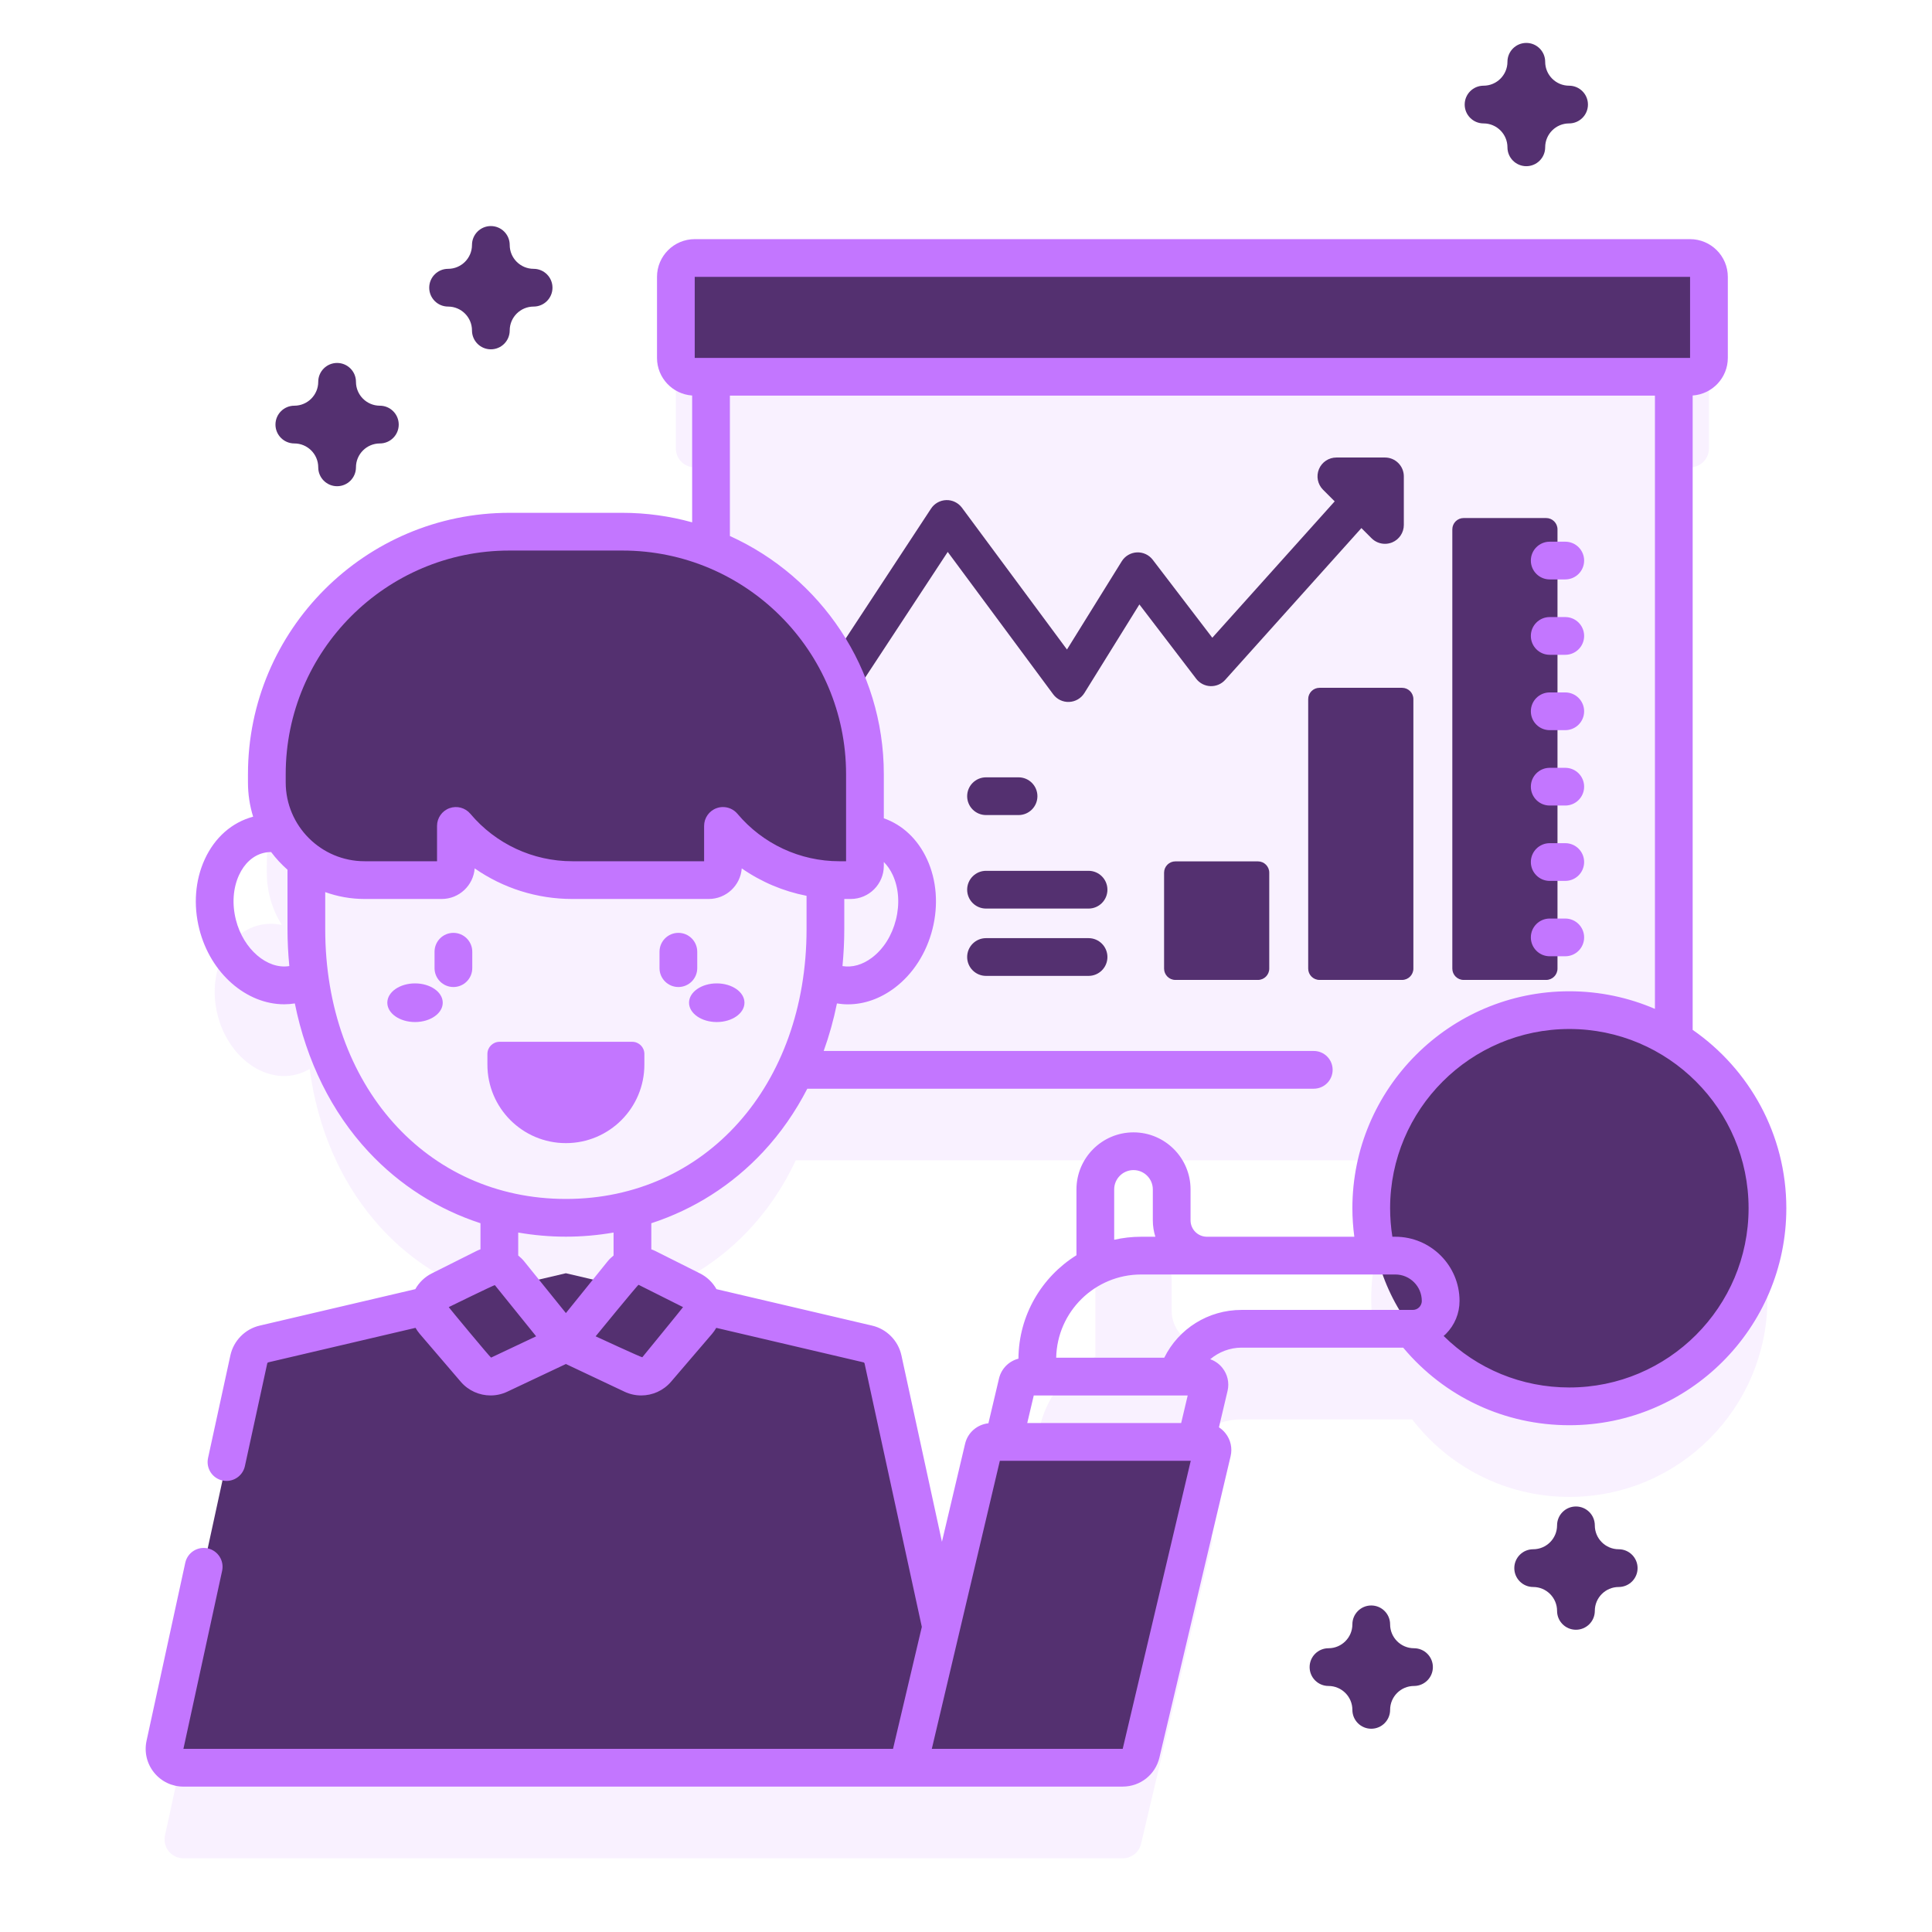 <svg width="110" height="110" viewBox="0 0 110 110" fill="none" xmlns="http://www.w3.org/2000/svg">
<g clip-path="url(#clip0_1_283)">
<path opacity="0.1" d="M95.298 64.365V26.608H96.226C96.82 26.608 97.3 26.127 97.3 25.534V20.92C97.3 20.327 96.82 19.846 96.226 19.846H39.555C38.962 19.846 38.481 20.327 38.481 20.92V25.534C38.481 26.127 38.962 26.608 39.555 26.608H40.483V36.383C38.92 35.769 37.221 35.428 35.44 35.428H28.999C21.374 35.428 15.193 41.609 15.193 49.234V49.702C15.193 50.79 15.506 51.805 16.046 52.662C15.614 52.572 15.169 52.571 14.731 52.681C12.846 53.157 11.797 55.444 12.389 57.79C12.981 60.136 14.989 61.652 16.874 61.176C17.144 61.108 17.396 60.998 17.629 60.861C18.552 67.717 22.841 72.512 28.431 74.001V78.537L15.029 81.677C14.596 81.778 14.261 82.119 14.166 82.553L9.394 104.501C9.248 105.17 9.758 105.803 10.444 105.803H63.922C64.42 105.803 64.853 105.461 64.967 104.976L69.02 87.819C69.088 87.529 68.869 87.252 68.571 87.252H68.102L68.846 84.101C68.914 83.811 68.695 83.534 68.398 83.534H67.016C67.508 81.924 68.993 80.812 70.69 80.812H80.403C82.465 83.496 85.706 85.228 89.352 85.228C95.581 85.228 100.631 80.178 100.631 73.949C100.631 69.902 98.499 66.355 95.298 64.365ZM69.366 76.646H68.718C67.61 76.646 66.711 75.747 66.711 74.639V72.876C66.711 71.675 65.738 70.702 64.537 70.702C63.336 70.702 62.363 71.675 62.363 72.876V77.252C60.406 78.216 59.059 80.229 59.059 82.557V83.534H58.372C58.159 83.534 57.973 83.681 57.924 83.889L57.129 87.252H56.442C56.228 87.252 56.043 87.399 55.993 87.607L53.587 97.794L50.273 82.553C50.179 82.119 49.843 81.778 49.41 81.677L36.008 78.537V74.001C40.045 72.926 43.403 70.124 45.305 66.069H81.285C79.299 68.102 78.073 70.882 78.073 73.949C78.073 74.879 78.187 75.781 78.4 76.646H69.366Z" fill="#C376FF"/>
<path d="M47.558 40.284C47.356 40.284 47.151 40.227 46.969 40.107C46.473 39.782 46.336 39.116 46.661 38.62L53.009 28.958C53.202 28.665 53.526 28.484 53.877 28.474C54.224 28.462 54.561 28.627 54.77 28.909L60.749 36.981L63.867 31.958C64.053 31.658 64.375 31.468 64.727 31.451C65.08 31.434 65.419 31.591 65.633 31.872L69.024 36.31L77.24 27.154C77.636 26.713 78.315 26.676 78.757 27.072C79.199 27.468 79.235 28.148 78.839 28.589L69.757 38.709C69.544 38.948 69.236 39.076 68.916 39.066C68.596 39.053 68.299 38.899 68.105 38.644L64.872 34.414L61.741 39.458C61.553 39.761 61.228 39.95 60.872 39.965C60.519 39.981 60.177 39.817 59.965 39.531L53.96 31.424L48.457 39.799C48.251 40.114 47.908 40.284 47.558 40.284Z" fill="#543070"/>
<path d="M78.854 30.963C78.575 30.963 78.3 30.854 78.094 30.649L75.328 27.883C75.021 27.575 74.929 27.113 75.095 26.712C75.261 26.311 75.653 26.049 76.088 26.049H78.854C79.447 26.049 79.928 26.53 79.928 27.123V29.889C79.928 30.324 79.666 30.715 79.265 30.882C79.132 30.936 78.993 30.963 78.854 30.963Z" fill="#543070"/>
<path d="M96.226 14.69H39.555C38.962 14.69 38.481 15.171 38.481 15.764V20.378C38.481 20.971 38.962 21.452 39.555 21.452H96.226C96.82 21.452 97.3 20.971 97.3 20.378V15.764C97.3 15.171 96.82 14.69 96.226 14.69Z" fill="#543070"/>
<path d="M89.352 80.072C95.582 80.072 100.631 75.022 100.631 68.792C100.631 62.563 95.582 57.513 89.352 57.513C83.123 57.513 78.073 62.563 78.073 68.792C78.073 75.022 83.123 80.072 89.352 80.072Z" fill="#543070"/>
<path d="M55.329 100.647L50.273 77.397C50.179 76.963 49.843 76.622 49.41 76.52L32.219 72.493L15.029 76.52C14.596 76.622 14.26 76.963 14.166 77.397L9.394 99.344C9.248 100.014 9.758 100.647 10.444 100.647H55.329V100.647Z" fill="#543070"/>
<path d="M36.64 100.647L33.917 76.472H30.522L27.799 100.647H36.64Z" fill="#543070"/>
<path d="M15.193 44.078V44.546C15.193 47.618 17.684 50.11 20.757 50.11H25.148C25.595 50.11 25.957 49.747 25.957 49.3V47.025C27.546 48.911 29.923 50.11 32.582 50.11H40.354C40.801 50.11 41.163 49.748 41.163 49.301V47.025C42.752 48.911 45.129 50.11 47.788 50.11H48.437C48.884 50.11 49.246 49.748 49.246 49.301V44.079C49.246 36.454 43.065 30.273 35.44 30.273H28.999C21.374 30.272 15.193 36.453 15.193 44.078Z" fill="#543070"/>
<path d="M27.601 72.191L25.068 73.462C24.399 73.798 24.223 74.672 24.71 75.241L27.053 77.976C27.391 78.37 27.951 78.489 28.42 78.268L32.22 76.473L29.014 72.497C28.674 72.075 28.085 71.948 27.601 72.191Z" fill="#543070"/>
<path d="M36.839 72.191L39.372 73.462C40.041 73.798 40.217 74.672 39.73 75.241L37.386 77.976C37.048 78.37 36.489 78.489 36.02 78.268L32.22 76.473L35.425 72.497C35.766 72.075 36.354 71.948 36.839 72.191Z" fill="#543070"/>
<path d="M25.815 56.197C25.222 56.197 24.741 55.715 24.741 55.122V54.188C24.741 53.594 25.222 53.113 25.815 53.113C26.408 53.113 26.889 53.594 26.889 54.188V55.122C26.889 55.716 26.408 56.197 25.815 56.197Z" fill="#C376FF"/>
<path d="M38.624 56.197C38.031 56.197 37.55 55.715 37.55 55.122V54.188C37.55 53.594 38.031 53.113 38.624 53.113C39.217 53.113 39.698 53.594 39.698 54.188V55.122C39.698 55.716 39.217 56.197 38.624 56.197Z" fill="#C376FF"/>
<path d="M36.688 60.007V60.616C36.688 63.084 34.688 65.085 32.22 65.085C29.751 65.085 27.751 63.084 27.751 60.616V60.007C27.751 59.626 28.06 59.316 28.442 59.316H35.998C36.379 59.316 36.688 59.626 36.688 60.007Z" fill="#C376FF"/>
<path d="M40.809 58.191C41.681 58.191 42.387 57.698 42.387 57.09C42.387 56.483 41.681 55.99 40.809 55.99C39.938 55.99 39.231 56.483 39.231 57.09C39.231 57.698 39.938 58.191 40.809 58.191Z" fill="#C376FF"/>
<path d="M23.63 58.191C24.502 58.191 25.208 57.698 25.208 57.09C25.208 56.483 24.502 55.99 23.63 55.99C22.758 55.99 22.052 56.483 22.052 57.09C22.052 57.698 22.758 58.191 23.63 58.191Z" fill="#C376FF"/>
<path d="M55.993 82.451L51.695 100.647H63.922C64.42 100.647 64.853 100.304 64.967 99.82L69.02 82.662C69.088 82.373 68.869 82.096 68.571 82.096H56.441C56.228 82.096 56.042 82.243 55.993 82.451Z" fill="#543070"/>
<path d="M71.621 55.793H66.922C66.566 55.793 66.278 55.504 66.278 55.148V49.687C66.278 49.331 66.566 49.043 66.922 49.043H71.621C71.978 49.043 72.266 49.331 72.266 49.687V55.148C72.266 55.504 71.978 55.793 71.621 55.793Z" fill="#543070"/>
<path d="M79.827 55.793H75.128C74.772 55.793 74.483 55.504 74.483 55.148V39.805C74.483 39.449 74.772 39.161 75.128 39.161H79.827C80.183 39.161 80.472 39.449 80.472 39.805V55.148C80.472 55.504 80.183 55.793 79.827 55.793Z" fill="#543070"/>
<path d="M88.032 55.793H83.333C82.977 55.793 82.689 55.504 82.689 55.148V30.14C82.689 29.784 82.977 29.495 83.333 29.495H88.032C88.388 29.495 88.677 29.784 88.677 30.14V55.148C88.677 55.504 88.388 55.793 88.032 55.793Z" fill="#543070"/>
<path d="M96.373 58.636V22.518C97.489 22.442 98.375 21.512 98.375 20.378V15.764C98.375 14.579 97.411 13.616 96.226 13.616H39.555C38.371 13.616 37.407 14.579 37.407 15.764V20.378C37.407 21.513 38.292 22.443 39.408 22.519V29.739C38.144 29.389 36.814 29.198 35.44 29.198H28.999C20.794 29.198 14.118 35.873 14.118 44.078V44.546C14.118 45.225 14.221 45.881 14.412 46.499C13.204 46.822 12.226 47.683 11.655 48.93C11.111 50.117 11.001 51.525 11.347 52.896C11.988 55.435 14.039 57.18 16.18 57.18C16.382 57.18 16.585 57.163 16.787 57.131C17.448 60.406 18.88 63.321 20.985 65.578C22.76 67.481 24.941 68.859 27.356 69.646V71.13C27.276 71.159 27.197 71.192 27.119 71.231L24.585 72.502C24.182 72.704 23.86 73.018 23.646 73.399L14.784 75.475C13.953 75.669 13.299 76.334 13.117 77.169L11.845 83.015C11.719 83.595 12.087 84.167 12.666 84.293C12.743 84.31 12.82 84.318 12.896 84.318C13.39 84.318 13.835 83.975 13.944 83.472L15.216 77.626C15.223 77.597 15.245 77.573 15.273 77.567L23.658 75.602C23.727 75.72 23.803 75.834 23.894 75.94L26.237 78.675C26.67 79.179 27.295 79.451 27.931 79.451C28.252 79.451 28.575 79.382 28.878 79.239L32.22 77.661L35.56 79.239C35.864 79.382 36.187 79.451 36.508 79.451C37.144 79.451 37.769 79.179 38.202 78.675L40.545 75.94C40.636 75.834 40.712 75.72 40.781 75.603L49.166 77.567C49.195 77.574 49.217 77.596 49.224 77.625L52.485 92.629L50.845 99.573L10.443 99.572L12.647 89.435C12.773 88.856 12.405 88.284 11.826 88.157C11.246 88.031 10.674 88.399 10.548 88.979L8.343 99.118C8.206 99.757 8.362 100.416 8.773 100.924C9.183 101.431 9.792 101.722 10.444 101.722L63.922 101.721C64.923 101.721 65.783 101.041 66.013 100.067L70.066 82.91C70.174 82.45 70.068 81.975 69.775 81.605C69.668 81.47 69.542 81.356 69.402 81.266L69.894 79.184C69.999 78.725 69.892 78.25 69.598 77.882C69.415 77.651 69.174 77.483 68.905 77.389C69.396 76.975 70.025 76.729 70.69 76.729H79.891C82.247 79.541 85.665 81.146 89.352 81.146C96.164 81.146 101.706 75.604 101.706 68.792C101.706 64.587 99.592 60.868 96.373 58.636ZM39.555 15.764H96.226V20.378H39.555V15.764ZM13.431 52.37C13.204 51.472 13.267 50.569 13.608 49.825C13.912 49.162 14.404 48.715 14.993 48.566C15.139 48.53 15.287 48.511 15.437 48.512C15.712 48.879 16.025 49.216 16.369 49.519V52.896C16.369 53.609 16.406 54.311 16.473 55.003C15.223 55.212 13.853 54.046 13.431 52.37ZM16.267 44.545V44.078C16.267 37.057 21.979 31.346 28.999 31.346H35.44C42.461 31.346 48.172 37.057 48.172 44.078V49.035H47.787C45.546 49.035 43.431 48.05 41.985 46.332C41.776 46.085 41.474 45.95 41.163 45.95C41.039 45.95 40.915 45.971 40.795 46.015C40.371 46.17 40.089 46.573 40.089 47.024V49.035H32.582C30.34 49.035 28.226 48.05 26.779 46.332C26.488 45.987 26.013 45.861 25.589 46.015C25.165 46.17 24.883 46.573 24.883 47.024V49.035H20.757C18.281 49.035 16.267 47.021 16.267 44.545ZM48.437 51.184C49.476 51.184 50.321 50.339 50.321 49.3V49.079C50.523 49.281 50.697 49.53 50.832 49.825C51.172 50.568 51.235 51.472 51.009 52.37C50.782 53.269 50.298 54.035 49.645 54.527C49.108 54.933 48.518 55.097 47.967 55.004C48.033 54.312 48.07 53.61 48.07 52.896V51.184H48.437ZM18.517 52.896V50.793C19.217 51.045 19.971 51.184 20.757 51.184H25.148C26.139 51.184 26.953 50.415 27.026 49.442C28.64 50.566 30.571 51.184 32.581 51.184H40.353C41.344 51.184 42.159 50.415 42.232 49.442C43.338 50.213 44.594 50.745 45.922 51.004V52.896C45.922 61.8 40.159 68.263 32.22 68.263C24.28 68.263 18.517 61.8 18.517 52.896ZM27.961 77.296C27.929 77.311 25.539 74.427 25.549 74.422C25.549 74.422 28.155 73.143 28.177 73.172L30.526 76.084L27.961 77.296ZM32.22 74.761L29.85 71.823C29.747 71.695 29.63 71.583 29.505 71.484V70.176C30.39 70.329 31.296 70.411 32.22 70.411C33.143 70.411 34.049 70.329 34.934 70.176V71.484C34.809 71.583 34.692 71.695 34.589 71.823L32.22 74.761ZM36.57 77.277C36.547 77.303 33.913 76.084 33.913 76.084C33.913 76.084 36.324 73.135 36.357 73.151L38.89 74.422C38.9 74.427 36.57 77.277 36.57 77.277ZM51.323 77.169C51.141 76.333 50.486 75.668 49.655 75.475L40.793 73.399C40.579 73.018 40.257 72.704 39.853 72.502L37.32 71.231C37.242 71.192 37.163 71.16 37.083 71.131V69.646C39.498 68.859 41.678 67.481 43.454 65.578C44.444 64.516 45.283 63.308 45.965 61.986H74.8C75.394 61.986 75.875 61.505 75.875 60.912C75.875 60.319 75.394 59.838 74.8 59.838H46.898C47.21 58.969 47.463 58.066 47.652 57.132C47.86 57.165 48.069 57.183 48.278 57.183C49.2 57.183 50.119 56.862 50.94 56.242C51.982 55.456 52.746 54.267 53.092 52.896C53.438 51.525 53.329 50.117 52.785 48.93C52.26 47.786 51.393 46.967 50.321 46.59V44.078C50.321 38.053 46.719 32.856 41.557 30.518V22.526H94.225V57.442C92.729 56.798 91.082 56.439 89.352 56.439C82.54 56.439 76.999 61.98 76.999 68.792C76.999 69.336 77.038 69.878 77.109 70.415H68.713C68.201 70.412 67.785 69.995 67.785 69.482V67.72C67.785 65.929 66.328 64.472 64.537 64.472C62.746 64.472 61.289 65.929 61.289 67.72V71.468C59.319 72.695 58.002 74.874 57.986 77.357C57.446 77.497 57.013 77.919 56.879 78.487L56.276 81.036C55.634 81.105 55.099 81.563 54.948 82.204L53.63 87.782L51.323 77.169ZM65.782 70.415H64.971C64.444 70.415 63.931 70.476 63.437 70.587V67.72C63.437 67.114 63.93 66.62 64.537 66.62C65.143 66.62 65.637 67.114 65.637 67.72V69.482C65.637 69.808 65.688 70.121 65.782 70.415ZM67.623 79.451L67.251 81.022H58.487L58.858 79.451H67.623ZM63.922 99.573H53.053L56.927 83.171H67.796L63.922 99.573ZM80.802 74.431C80.705 74.528 80.577 74.581 80.44 74.581H70.69C68.79 74.581 67.108 75.647 66.287 77.303H60.135C60.188 74.681 62.336 72.564 64.971 72.564H68.708C68.711 72.564 68.714 72.564 68.718 72.564C68.72 72.564 68.721 72.564 68.723 72.564H79.445C80.275 72.564 80.951 73.239 80.951 74.07C80.951 74.253 80.856 74.377 80.802 74.431ZM89.352 78.997C86.634 78.997 84.094 77.941 82.195 76.064C82.238 76.026 82.282 75.989 82.323 75.948C82.824 75.444 83.1 74.777 83.1 74.069C83.1 72.054 81.46 70.415 79.445 70.415H79.276C79.191 69.88 79.147 69.337 79.147 68.792C79.147 63.165 83.725 58.587 89.352 58.587C94.979 58.587 99.557 63.165 99.557 68.792C99.557 74.419 94.979 78.997 89.352 78.997Z" fill="#C376FF"/>
<path d="M88.234 32.99H89.12C89.713 32.99 90.194 32.509 90.194 31.916C90.194 31.323 89.713 30.842 89.12 30.842H88.234C87.641 30.842 87.16 31.323 87.16 31.916C87.16 32.509 87.641 32.99 88.234 32.99Z" fill="#C376FF"/>
<path d="M88.234 37.282H89.12C89.713 37.282 90.194 36.8 90.194 36.207C90.194 35.614 89.713 35.133 89.12 35.133H88.234C87.641 35.133 87.16 35.614 87.16 36.207C87.16 36.8 87.641 37.282 88.234 37.282Z" fill="#C376FF"/>
<path d="M88.234 41.572H89.12C89.713 41.572 90.194 41.092 90.194 40.498C90.194 39.905 89.713 39.424 89.12 39.424H88.234C87.641 39.424 87.16 39.905 87.16 40.498C87.16 41.092 87.641 41.572 88.234 41.572Z" fill="#C376FF"/>
<path d="M88.234 45.864H89.12C89.713 45.864 90.194 45.383 90.194 44.79C90.194 44.197 89.713 43.716 89.12 43.716H88.234C87.641 43.716 87.16 44.197 87.16 44.79C87.16 45.383 87.641 45.864 88.234 45.864Z" fill="#C376FF"/>
<path d="M88.234 50.155H89.12C89.713 50.155 90.194 49.674 90.194 49.081C90.194 48.488 89.713 48.007 89.12 48.007H88.234C87.641 48.007 87.16 48.488 87.16 49.081C87.16 49.674 87.641 50.155 88.234 50.155Z" fill="#C376FF"/>
<path d="M88.234 54.446H89.12C89.713 54.446 90.194 53.965 90.194 53.372C90.194 52.779 89.713 52.298 89.12 52.298H88.234C87.641 52.298 87.16 52.779 87.16 53.372C87.16 53.965 87.641 54.446 88.234 54.446Z" fill="#C376FF"/>
<path d="M57.992 46.406H56.14C55.547 46.406 55.066 45.925 55.066 45.332C55.066 44.739 55.547 44.258 56.14 44.258H57.992C58.585 44.258 59.066 44.739 59.066 45.332C59.066 45.925 58.585 46.406 57.992 46.406Z" fill="#543070"/>
<path d="M61.978 51.73H56.14C55.547 51.73 55.066 51.249 55.066 50.656C55.066 50.063 55.547 49.581 56.14 49.581H61.978C62.571 49.581 63.052 50.063 63.052 50.656C63.052 51.249 62.571 51.73 61.978 51.73Z" fill="#543070"/>
<path d="M61.978 55.563H56.14C55.547 55.563 55.066 55.082 55.066 54.489C55.066 53.895 55.547 53.414 56.14 53.414H61.978C62.571 53.414 63.052 53.895 63.052 54.489C63.052 55.082 62.571 55.563 61.978 55.563Z" fill="#543070"/>
<path d="M27.947 19.889C27.354 19.889 26.873 19.408 26.873 18.815C26.873 18.065 26.263 17.455 25.512 17.455C24.919 17.455 24.438 16.974 24.438 16.38C24.438 15.787 24.919 15.306 25.512 15.306C26.263 15.306 26.873 14.696 26.873 13.946C26.873 13.352 27.354 12.871 27.947 12.871C28.54 12.871 29.021 13.352 29.021 13.946C29.021 14.696 29.632 15.306 30.382 15.306C30.975 15.306 31.456 15.787 31.456 16.38C31.456 16.974 30.975 17.455 30.382 17.455C29.632 17.455 29.021 18.065 29.021 18.815C29.021 19.408 28.54 19.889 27.947 19.889Z" fill="#543070"/>
<path d="M78.073 98.427C77.48 98.427 76.999 97.946 76.999 97.353C76.999 96.603 76.388 95.992 75.638 95.992C75.045 95.992 74.564 95.511 74.564 94.918C74.564 94.325 75.045 93.844 75.638 93.844C76.388 93.844 76.999 93.234 76.999 92.483C76.999 91.89 77.48 91.409 78.073 91.409C78.666 91.409 79.147 91.89 79.147 92.483C79.147 93.234 79.757 93.844 80.508 93.844C81.101 93.844 81.582 94.325 81.582 94.918C81.582 95.511 81.101 95.992 80.508 95.992C79.757 95.992 79.147 96.603 79.147 97.353C79.147 97.946 78.666 98.427 78.073 98.427Z" fill="#543070"/>
<path d="M89.727 92.791C89.134 92.791 88.653 92.311 88.653 91.717C88.653 90.967 88.043 90.357 87.293 90.357C86.699 90.357 86.218 89.876 86.218 89.282C86.218 88.689 86.699 88.208 87.293 88.208C88.043 88.208 88.653 87.598 88.653 86.848C88.653 86.254 89.134 85.773 89.727 85.773C90.321 85.773 90.802 86.254 90.802 86.848C90.802 87.598 91.412 88.208 92.162 88.208C92.755 88.208 93.237 88.689 93.237 89.282C93.237 89.876 92.755 90.357 92.162 90.357C91.412 90.357 90.802 90.967 90.802 91.717C90.802 92.311 90.321 92.791 89.727 92.791Z" fill="#543070"/>
<path d="M19.193 27.683C18.6 27.683 18.119 27.202 18.119 26.608C18.119 25.858 17.508 25.248 16.758 25.248C16.165 25.248 15.684 24.767 15.684 24.174C15.684 23.58 16.165 23.099 16.758 23.099C17.508 23.099 18.119 22.489 18.119 21.739C18.119 21.146 18.6 20.665 19.193 20.665C19.786 20.665 20.267 21.146 20.267 21.739C20.267 22.489 20.878 23.099 21.628 23.099C22.221 23.099 22.702 23.58 22.702 24.174C22.702 24.767 22.221 25.248 21.628 25.248C20.878 25.248 20.267 25.858 20.267 26.608C20.267 27.202 19.786 27.683 19.193 27.683Z" fill="#543070"/>
<path d="M86.902 9.462C86.309 9.462 85.828 8.981 85.828 8.388C85.828 7.637 85.217 7.027 84.467 7.027C83.874 7.027 83.393 6.546 83.393 5.953C83.393 5.36 83.874 4.879 84.467 4.879C85.217 4.879 85.828 4.268 85.828 3.518C85.828 2.925 86.309 2.444 86.902 2.444C87.495 2.444 87.976 2.925 87.976 3.518C87.976 4.268 88.586 4.879 89.337 4.879C89.93 4.879 90.411 5.36 90.411 5.953C90.411 6.546 89.93 7.027 89.337 7.027C88.586 7.027 87.976 7.637 87.976 8.388C87.976 8.981 87.495 9.462 86.902 9.462Z" fill="#543070"/>
</g>
<defs>
<clipPath id="clip0_1_283">
<rect width="110" height="110" fill="white"/>
</clipPath>
</defs>
</svg>
